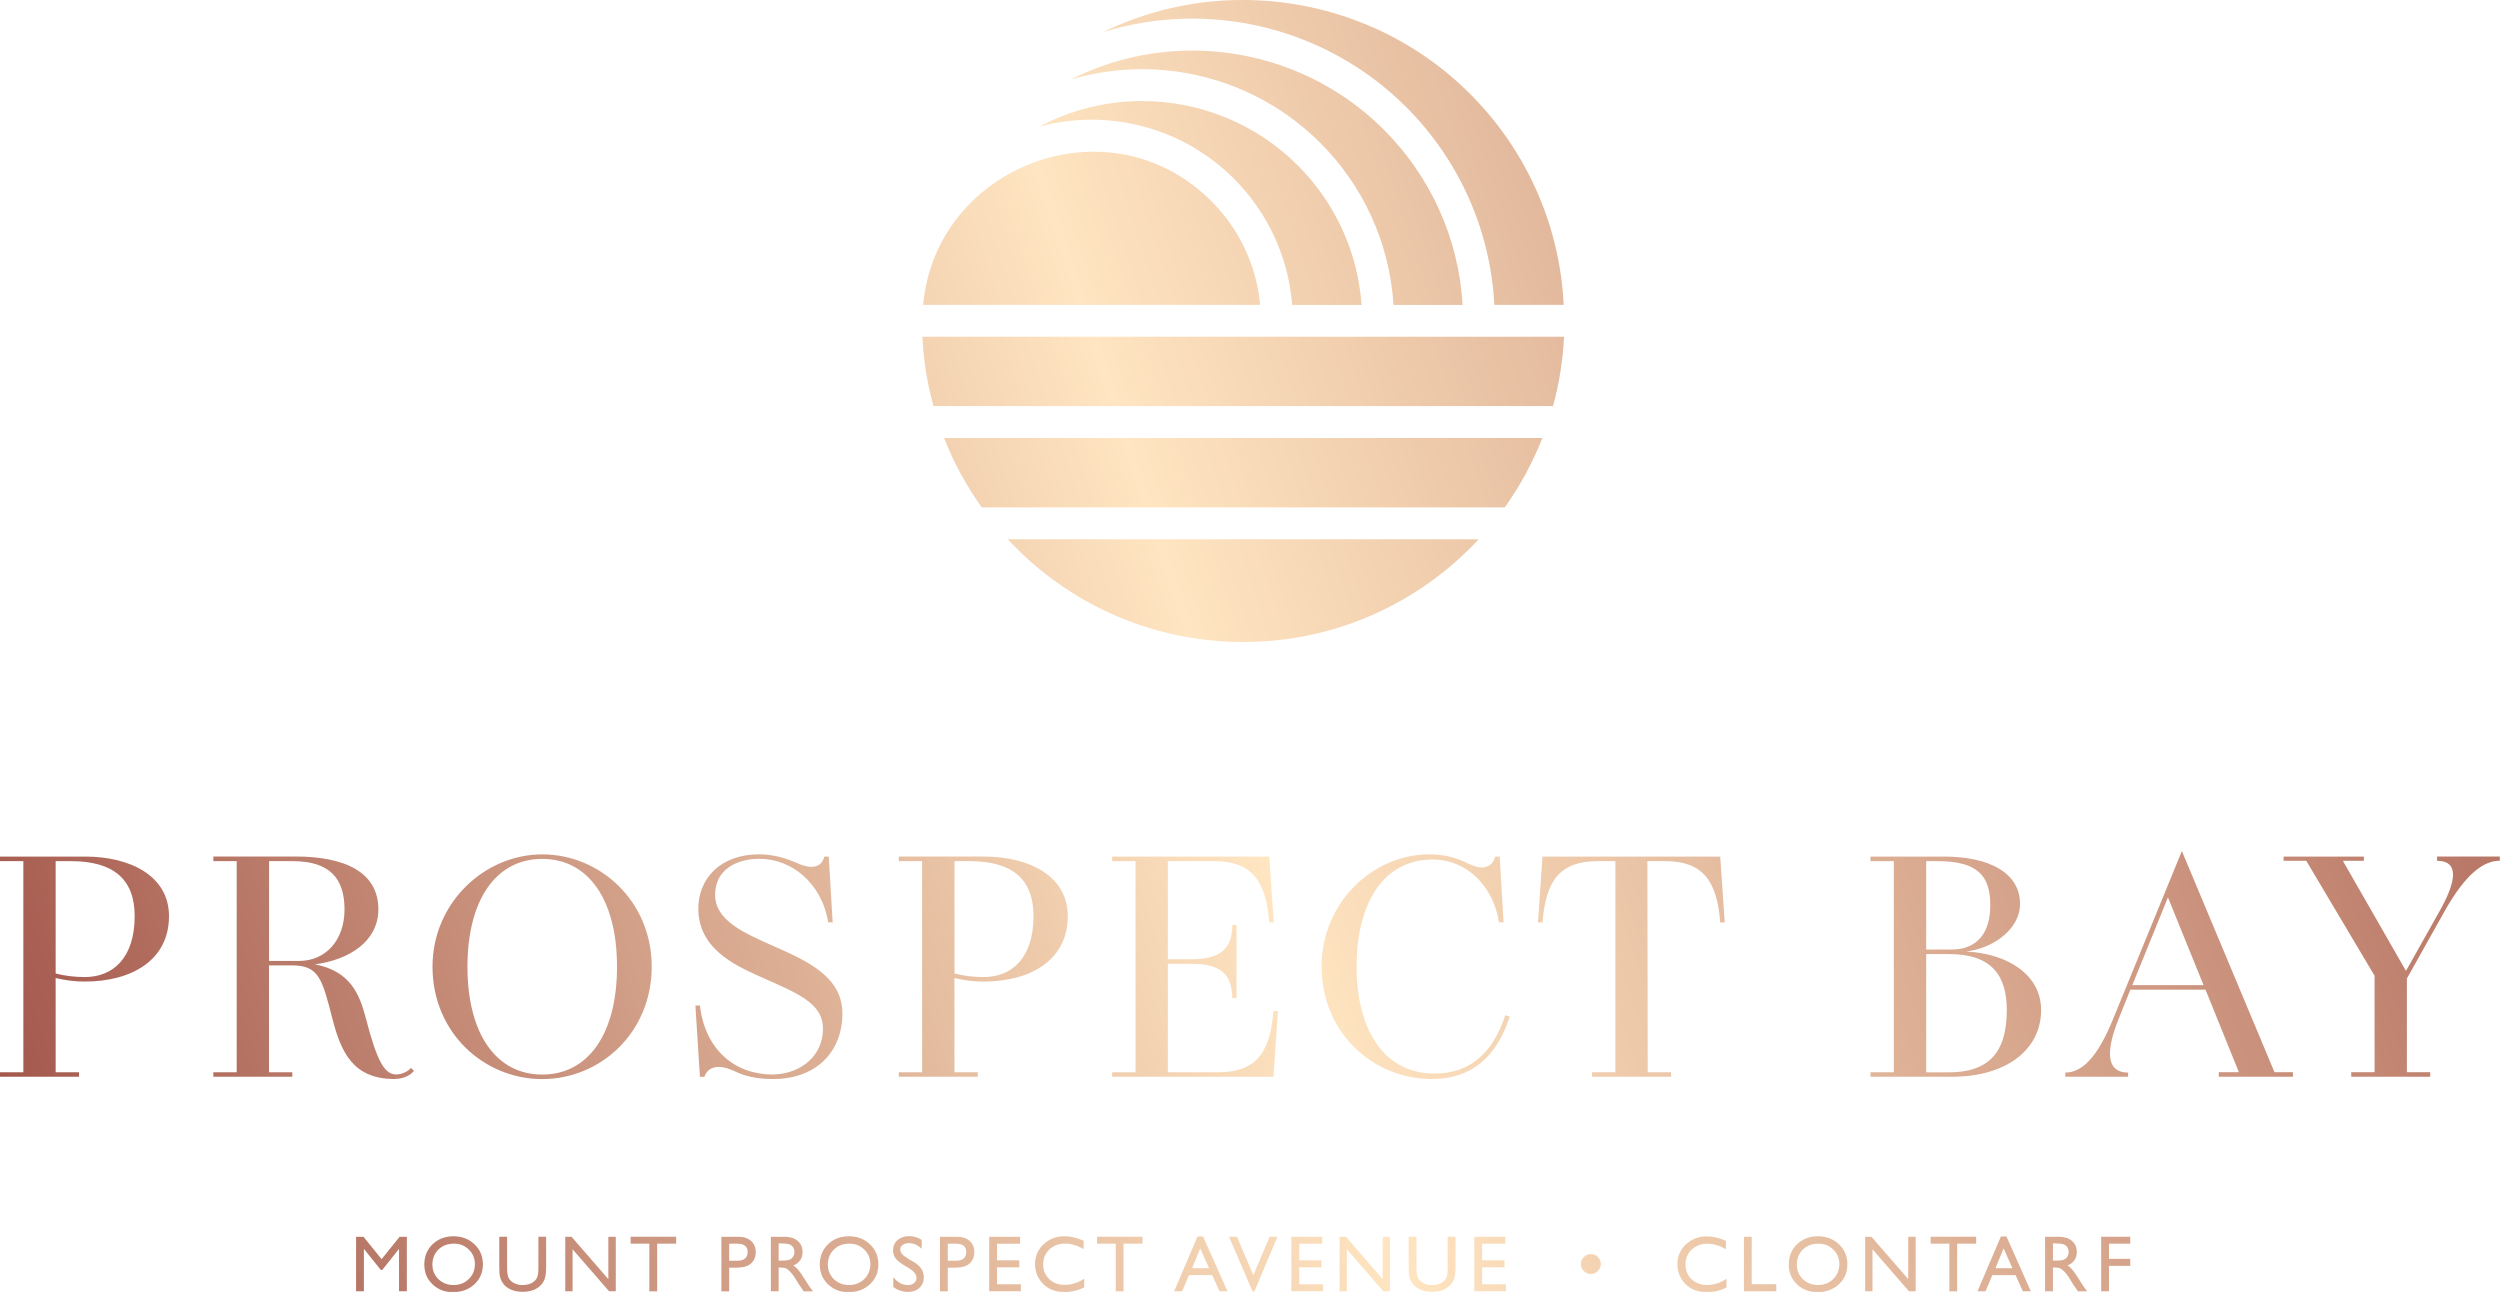<?xml version="1.0" encoding="UTF-8"?><svg id="Layer_1" xmlns="http://www.w3.org/2000/svg" xmlns:xlink="http://www.w3.org/1999/xlink" viewBox="0 0 409.19 211.46"><defs><style>.cls-1{fill:url(#New_Gradient_Swatch_1);}.cls-2{fill:url(#New_Gradient_Swatch_1-2);}.cls-3{fill:url(#New_Gradient_Swatch_1-3);}</style><linearGradient id="New_Gradient_Swatch_1" x1="-24.79" y1="127.19" x2="402.61" y2="-12.58" gradientUnits="userSpaceOnUse"><stop offset="0" stop-color="#a05248"/><stop offset=".48" stop-color="#ffe5c1"/><stop offset="1" stop-color="#a95e52"/></linearGradient><linearGradient id="New_Gradient_Swatch_1-2" x1="20.63" y1="266.11" x2="448.04" y2="126.35" xlink:href="#New_Gradient_Swatch_1"/><linearGradient id="New_Gradient_Swatch_1-3" x1="5.98" y1="221.31" x2="433.39" y2="81.55" xlink:href="#New_Gradient_Swatch_1"/></defs><path class="cls-1" d="M164.95,88.27c9.6,10.34,23.31,16.81,38.53,16.81s28.93-6.47,38.54-16.81h-77.07Zm-10.43-16.58c1.59,4.05,3.67,7.86,6.17,11.36h85.6c2.49-3.49,4.57-7.3,6.16-11.36h-97.93Zm-3.55-16.58c.19,3.91,.81,7.71,1.81,11.35h101.41c1-3.64,1.62-7.44,1.81-11.35h-105.03Zm.13-5.21h55.16c-.62-6.61-3.55-12.55-8-16.99-5.59-5.59-12.48-8.08-19.25-8.08-13.5,0-26.55,9.92-27.91,25.08m19.01-29.19c11.34-3.05,23.51,.18,31.85,8.52,5.38,5.38,8.9,12.62,9.54,20.67h11.36c-.64-8.9-4.51-16.9-10.45-22.84-6.91-6.91-16.16-10.53-25.49-10.53-5.74,0-11.51,1.37-16.8,4.18m5.13-7.7c14.45-4.28,30.16-.32,40.85,10.37,6.88,6.88,11.34,16.18,11.98,26.52h11.31c-.65-11.19-5.46-21.25-12.89-28.68-8.49-8.49-19.86-12.95-31.36-12.95-6.78,0-13.6,1.55-19.9,4.74M203.25,0c-7.73,.02-15.49,1.74-22.72,5.26,17.48-5.42,36.64-.72,49.64,12.27,8.38,8.38,13.76,19.75,14.42,32.37h11.35c-.66-13.47-6.39-25.6-15.32-34.53C230.6,5.34,217.17,.04,203.58,0h-.33Z"/><path class="cls-2" d="M259.24,205.75c-.32,.32-.48,.7-.48,1.15s.16,.82,.48,1.14c.32,.32,.7,.48,1.14,.48s.83-.16,1.15-.48c.32-.32,.48-.7,.48-1.15s-.16-.83-.47-1.15c-.32-.32-.7-.47-1.15-.47s-.82,.16-1.14,.48m-193.84-3.32l-2.95,3.66-2.97-3.66h-1.21v8.92h1.28v-6.94l2.77,3.45h.24l2.74-3.45v6.94h1.28v-8.92h-1.19Zm22.71,0v5.07c0,.7-.06,1.2-.17,1.49-.11,.29-.29,.54-.54,.75-.48,.4-1.1,.59-1.85,.59-.53,0-.99-.1-1.39-.3s-.68-.46-.88-.79c-.19-.33-.29-.91-.29-1.75v-5.07h-1.28v5.05c0,.72,.05,1.25,.14,1.58s.22,.62,.36,.85c.15,.23,.33,.44,.54,.63,.7,.61,1.64,.91,2.8,.91s2.07-.3,2.77-.91c.21-.18,.39-.39,.54-.62,.15-.23,.27-.52,.37-.87,.1-.35,.15-.87,.15-1.55v-5.07h-1.28Zm11.45,0v6.93l-6.02-6.93h-1.03v8.92h1.2v-6.87l5.97,6.87h1.1v-8.92h-1.21Zm27.88,1.09h.38c.63,0,1.08,.05,1.35,.14,.27,.09,.48,.25,.63,.48,.15,.23,.22,.48,.22,.76s-.07,.54-.2,.76c-.13,.22-.32,.39-.56,.5-.24,.11-.68,.17-1.33,.17h-.49v-2.82Zm-1.28-1.09v8.92h1.28v-3.88h.33c.42,0,.71,.05,.89,.14,.18,.1,.38,.25,.59,.47,.22,.22,.46,.51,.73,.88l.43,.7,.4,.65,.25,.35c.04,.05,.06,.09,.08,.11l.39,.59h1.52l-.47-.64c-.19-.25-.44-.64-.75-1.14-.49-.8-.88-1.37-1.15-1.69-.27-.32-.55-.58-.84-.77,.49-.19,.86-.47,1.12-.85,.26-.38,.39-.83,.39-1.35,0-.76-.26-1.37-.8-1.82-.53-.45-1.25-.67-2.15-.67h-2.24Zm35.74,0v8.91h5.18v-1.14h-3.9v-2.77h3.65v-1.14h-3.65v-2.72h3.78v-1.14h-5.06Zm45.9,0l-2.67,6.27-2.68-6.27h-1.29l3.85,8.96h.29l3.77-8.96h-1.27Zm3.56,0v8.91h5.18v-1.14h-3.9v-2.77h3.65v-1.14h-3.65v-2.72h3.78v-1.14h-5.06Zm14.94,0v6.93l-6.02-6.93h-1.04v8.92h1.2v-6.87l5.97,6.87h1.1v-8.92h-1.21Zm10.64,0v5.07c0,.7-.05,1.2-.16,1.49-.11,.29-.29,.54-.54,.75-.48,.4-1.09,.59-1.85,.59-.53,0-1-.1-1.39-.3-.39-.2-.68-.46-.88-.79-.19-.33-.29-.91-.29-1.75v-5.07h-1.28v5.05c0,.72,.05,1.25,.14,1.58,.1,.34,.22,.62,.36,.85,.15,.23,.33,.44,.54,.63,.7,.61,1.64,.91,2.8,.91s2.07-.3,2.77-.91c.21-.18,.39-.39,.54-.62,.15-.23,.27-.52,.37-.87,.1-.35,.15-.87,.15-1.55v-5.07h-1.28Zm4.36,0v8.91h5.18v-1.14h-3.9v-2.77h3.65v-1.14h-3.65v-2.72h3.78v-1.14h-5.06Zm44.13,0v8.92h5.29v-1.16h-4.02v-7.76h-1.28Zm26.89,0v6.93l-6.02-6.93h-1.03v8.92h1.2v-6.87l5.97,6.87h1.1v-8.92h-1.21Zm23.68,1.09h.38c.62,0,1.07,.05,1.35,.14,.27,.09,.48,.25,.63,.48,.15,.23,.22,.48,.22,.76s-.07,.54-.2,.76-.32,.39-.56,.5c-.24,.11-.68,.17-1.33,.17h-.48v-2.82Zm-1.28-1.09v8.92h1.28v-3.88h.33c.42,0,.71,.05,.89,.14,.18,.1,.38,.25,.6,.47,.22,.22,.46,.51,.72,.88l.43,.7,.4,.65,.25,.35c.04,.05,.06,.09,.08,.11l.39,.59h1.52l-.47-.64c-.19-.25-.44-.64-.75-1.14-.49-.8-.88-1.37-1.15-1.69-.27-.32-.55-.58-.84-.77,.49-.19,.86-.47,1.12-.85,.26-.38,.39-.83,.39-1.35,0-.76-.27-1.37-.8-1.82-.53-.45-1.25-.67-2.15-.67h-2.24Zm9.18,0v8.92h1.28v-4.16h3.48v-1.14h-3.48v-2.49h3.48v-1.14h-4.76Zm-240.69-.01v1.14h3.06v7.8h1.28v-7.8h3.11v-1.14h-7.46Zm16.13,1.14h1.32c1.13,0,1.7,.46,1.7,1.37,0,.46-.14,.81-.42,1.05-.28,.24-.68,.37-1.2,.37h-1.4v-2.79Zm-1.28-1.14v8.94h1.28v-3.87h.95c.84,0,1.49-.09,1.94-.27,.45-.18,.81-.47,1.07-.87,.26-.4,.39-.86,.39-1.38,0-.78-.25-1.39-.76-1.85-.51-.46-1.19-.69-2.04-.69h-2.83Zm37.06,1.14h1.32c1.13,0,1.7,.46,1.7,1.37,0,.46-.14,.81-.42,1.05-.28,.24-.68,.37-1.2,.37h-1.4v-2.79Zm-1.28-1.14v8.94h1.28v-3.87h.95c.84,0,1.49-.09,1.94-.27,.45-.18,.81-.47,1.07-.87,.26-.4,.39-.86,.39-1.38,0-.78-.25-1.39-.76-1.85-.51-.46-1.19-.69-2.04-.69h-2.83Zm25.71,0v1.14h3.06v7.8h1.28v-7.8h3.11v-1.14h-7.46Zm136.44,0v1.14h3.06v7.8h1.28v-7.8h3.11v-1.14h-7.46Zm-119.55,1.92l1.44,3.23h-2.77l1.33-3.23Zm-.44-1.96l-3.83,8.97h1.31l1.11-2.64h3.81l1.19,2.64h1.31l-4-8.97h-.9Zm131.93,1.96l1.44,3.23h-2.77l1.33-3.23Zm-.44-1.96l-3.83,8.97h1.31l1.11-2.64h3.81l1.19,2.64h1.31l-4-8.97h-.9Zm-180.6,.59c-.49,.44-.73,1.01-.73,1.71,0,.47,.13,.88,.39,1.24,.26,.36,.69,.73,1.3,1.1l.97,.59c.78,.49,1.18,1,1.18,1.55,0,.34-.13,.62-.4,.84-.27,.22-.6,.34-1,.34-.91,0-1.71-.44-2.4-1.31v1.62c.72,.54,1.53,.81,2.41,.81,.77,0,1.39-.22,1.87-.67,.48-.45,.72-1.03,.72-1.74,0-1.01-.54-1.83-1.63-2.48l-.98-.58c-.44-.26-.76-.5-.95-.74-.2-.23-.3-.48-.3-.75,0-.3,.13-.55,.4-.74,.27-.19,.61-.29,1.03-.29,.74,0,1.43,.31,2.08,.93v-1.45c-.62-.42-1.31-.63-2.05-.63s-1.41,.22-1.9,.66m23.89,.67c-.93,.89-1.39,1.98-1.39,3.28,0,.82,.2,1.58,.61,2.28,.4,.7,.95,1.25,1.65,1.66,.69,.4,1.54,.6,2.54,.6,1.23,0,2.31-.26,3.25-.77v-1.4c-1.03,.66-2.09,1-3.17,1s-1.89-.32-2.55-.94c-.66-.63-1-1.44-1-2.41s.34-1.78,1.01-2.43c.68-.64,1.52-.97,2.55-.97s2.02,.3,3.06,.89v-1.37c-1.15-.49-2.19-.73-3.12-.73-1.36,0-2.5,.44-3.43,1.33m105.12,0c-.93,.89-1.39,1.98-1.39,3.28,0,.82,.2,1.58,.61,2.28,.4,.7,.95,1.25,1.65,1.66,.7,.4,1.54,.6,2.54,.6,1.23,0,2.31-.26,3.25-.77v-1.4c-1.03,.66-2.09,1-3.17,1s-1.88-.32-2.55-.94c-.66-.63-1-1.44-1-2.41s.34-1.78,1.01-2.43c.67-.64,1.52-.97,2.55-.97s2.02,.3,3.06,.89v-1.37c-1.14-.49-2.19-.73-3.12-.73-1.36,0-2.5,.44-3.43,1.33m-204.18,5.68c-.66-.64-.99-1.44-.99-2.4s.33-1.81,.99-2.45c.66-.64,1.5-.96,2.52-.96s1.79,.32,2.45,.97c.67,.64,1,1.44,1,2.39s-.33,1.78-1,2.43c-.67,.65-1.5,.98-2.49,.98s-1.82-.32-2.48-.96m-.96-5.71c-.9,.87-1.35,1.98-1.35,3.31s.45,2.38,1.34,3.24c.9,.86,2.02,1.29,3.36,1.29s2.58-.43,3.5-1.29c.92-.86,1.39-1.95,1.39-3.27s-.46-2.41-1.38-3.28c-.92-.87-2.07-1.31-3.44-1.31s-2.52,.44-3.42,1.31m65.69,5.71c-.66-.64-.99-1.44-.99-2.4s.33-1.81,.99-2.45c.66-.64,1.5-.96,2.52-.96s1.79,.32,2.45,.97c.67,.64,1,1.44,1,2.39s-.33,1.78-1,2.43c-.67,.65-1.5,.98-2.49,.98s-1.82-.32-2.48-.96m-.96-5.71c-.9,.87-1.35,1.98-1.35,3.31s.45,2.38,1.34,3.24c.9,.86,2.02,1.29,3.36,1.29,1.41,0,2.58-.43,3.5-1.29,.93-.86,1.39-1.95,1.39-3.27s-.46-2.41-1.38-3.28c-.92-.87-2.07-1.31-3.45-1.31s-2.52,.44-3.42,1.31m159.57,5.71c-.66-.64-.99-1.44-.99-2.4s.33-1.81,.99-2.45c.66-.64,1.5-.96,2.52-.96s1.79,.32,2.45,.97c.67,.64,1,1.44,1,2.39s-.33,1.78-1,2.43c-.67,.65-1.5,.98-2.49,.98s-1.82-.32-2.48-.96m-.96-5.71c-.9,.87-1.35,1.98-1.35,3.31s.45,2.38,1.34,3.24c.9,.86,2.02,1.29,3.36,1.29s2.58-.43,3.5-1.29c.93-.86,1.39-1.95,1.39-3.27s-.46-2.41-1.38-3.28c-.92-.87-2.07-1.31-3.44-1.31s-2.52,.44-3.42,1.31"/><path class="cls-3" d="M9.11,159.34v-18.39h2.49c7,0,10.44,2.97,10.44,9.01,0,6.78-3.5,9.96-8.16,9.96-1.8,0-3.29-.21-4.77-.58M0,140.21v.74H3.82v34.55H0v.74H12.93v-.74h-3.82v-15.42c1.59,.37,3.07,.58,4.77,.58,7.58,0,13.78-3.44,13.78-10.71,0-6.57-6.31-9.75-13.73-9.75H0Zm44.04,.74h3.87c6.04,0,8.48,2.81,8.48,7.9s-3.13,8.43-7.42,8.43h-4.93v-16.32Zm-9.12-.74v.74h3.82v34.55h-3.82v.74h12.93v-.74h-3.82v-17.49h3.76c4.4,0,4.93,2.17,6.62,8.74,1.43,5.57,3.44,9.86,10.17,9.86,1.54-.05,2.54-.58,3.18-1.33l-.48-.48c-.37,.42-1.32,1.06-2.44,1.06-1.96,0-3.18-2.33-4.98-9.28-1.01-3.81-2.49-7.63-8.32-8.74,5.62-.74,10.39-3.76,10.39-9.01,0-6.09-5.51-8.64-13.57-8.64h-13.46Zm121.31,19.13v-18.39h2.49c7,0,10.44,2.97,10.44,9.01,0,6.78-3.5,9.96-8.16,9.96-1.8,0-3.29-.21-4.77-.58m-9.12-19.13v.74h3.82v34.55h-3.82v.74h12.93v-.74h-3.82v-15.42c1.59,.37,3.07,.58,4.77,.58,7.58,0,13.78-3.44,13.78-10.71,0-6.57-6.31-9.75-13.73-9.75h-13.94Zm34.93,0v.74h3.82v34.55h-3.82v.74h26.39l.74-10.76h-.74c-.53,7-3.02,10.02-9.01,10.02h-8.27v-17.75h3.87c4.93,0,6.62,1.85,6.68,5.62h.69v-11.98h-.69c0,3.6-1.64,5.62-6.68,5.62h-3.87v-16.06h7.58c5.99,0,8.48,3.02,9.01,10.02h.74l-.74-10.76h-25.7Zm70.43,0l-.74,10.76h.74c.53-7,3.02-10.02,9.01-10.02h2.92v34.55h-3.82v.74h12.93v-.74h-3.82l-.05-34.55h2.91c5.99,0,8.48,3.02,9.01,10.02h.74l-.74-10.76h-29.09Zm62.8,15.95h3.76c6.94,0,9.43,3.5,9.43,9.12s-1.8,10.23-9.43,10.23h-3.76v-19.34Zm0-15.21h1.85c6.57,0,8.64,2.39,8.64,7.21,0,4.29-1.91,7.26-6.41,7.26h-4.08v-14.47Zm-9.12-.74v.74h3.82v34.55h-3.82v.74h13.36c8.74,0,14.57-4.35,14.57-10.92,0-5.72-5.35-9.22-12.3-9.59,4.19-.42,8.85-3.5,8.85-7.79,0-5.03-4.98-7.74-12.45-7.74h-12.03Zm92.74,0v.69c4.03,0,2.76,4.08,.42,8.21l-5.51,9.8-10.33-18.02h3.44v-.69h-13.14v.69h3.71l11.18,18.81v15.79h-3.82v.74h12.93v-.74h-3.82v-15.32l6.2-11.08c3.44-6.09,6.36-8.21,9.01-8.21v-.69h-10.28Zm-322.38,18.02c0-10.92,4.66-17.65,12.24-17.65s12.24,6.73,12.24,17.65-4.66,17.65-12.24,17.65-12.24-6.73-12.24-17.65m-5.72,0c0,10.81,8.43,18.39,17.97,18.39s17.91-7.63,17.91-18.39-8.48-18.39-17.91-18.39-17.97,7.9-17.97,18.39m43.51-9.49c0,6.47,5.94,9.22,9.8,10.97,6.25,2.81,10.6,4.35,10.6,8.69s-3.55,7.37-8.16,7.47c-6.1,.05-11.13-3.92-11.98-11.29h-.74l.74,11.66h.74c.48-1.43,1.96-2.23,4.72-1.01,.64,.26,2.44,1.38,6.52,1.38,7.21,0,11.34-4.61,11.34-10.71s-5.83-8.64-11.34-11.08c-4.88-2.17-9.49-4.19-9.49-8.37s3.6-5.88,7.21-5.88c5.19-.05,10.23,3.87,11.29,10.39h.74l-.64-10.76h-.74c-.32,1.48-1.7,2.33-4.45,1.06-.53-.21-3.02-1.43-6.2-1.43-6.41,0-9.96,4.03-9.96,8.9m102.02,9.49c0,10.81,8.37,18.34,17.91,18.39,6.36,.05,10.65-3.34,12.88-10.23l-.74-.21c-1.91,5.88-5.56,9.59-11.61,9.54-8.53,0-12.72-7.63-12.72-17.49s4.03-17.49,12.4-17.54c5.67,0,9.91,4.29,10.92,10.28h.74l-.64-10.76h-.74c-.32,1.48-1.75,2.44-4.24,1.22-1.11-.53-3.18-1.59-6.52-1.59-9.27,0-17.65,7.9-17.65,18.39m138.53-11.34l5.83,14.36h-11.66l5.83-14.36Zm-8.96,19.87c-2.65,6.52-5.19,8.8-7.84,8.8v.69h10.28v-.69c-4.03,0-3.34-4.35-1.54-8.8l1.91-4.77h12.3l5.46,13.51h-3.29v.74h12.14v-.74h-3.02l-15.16-36.2-11.24,27.45Z"/></svg>